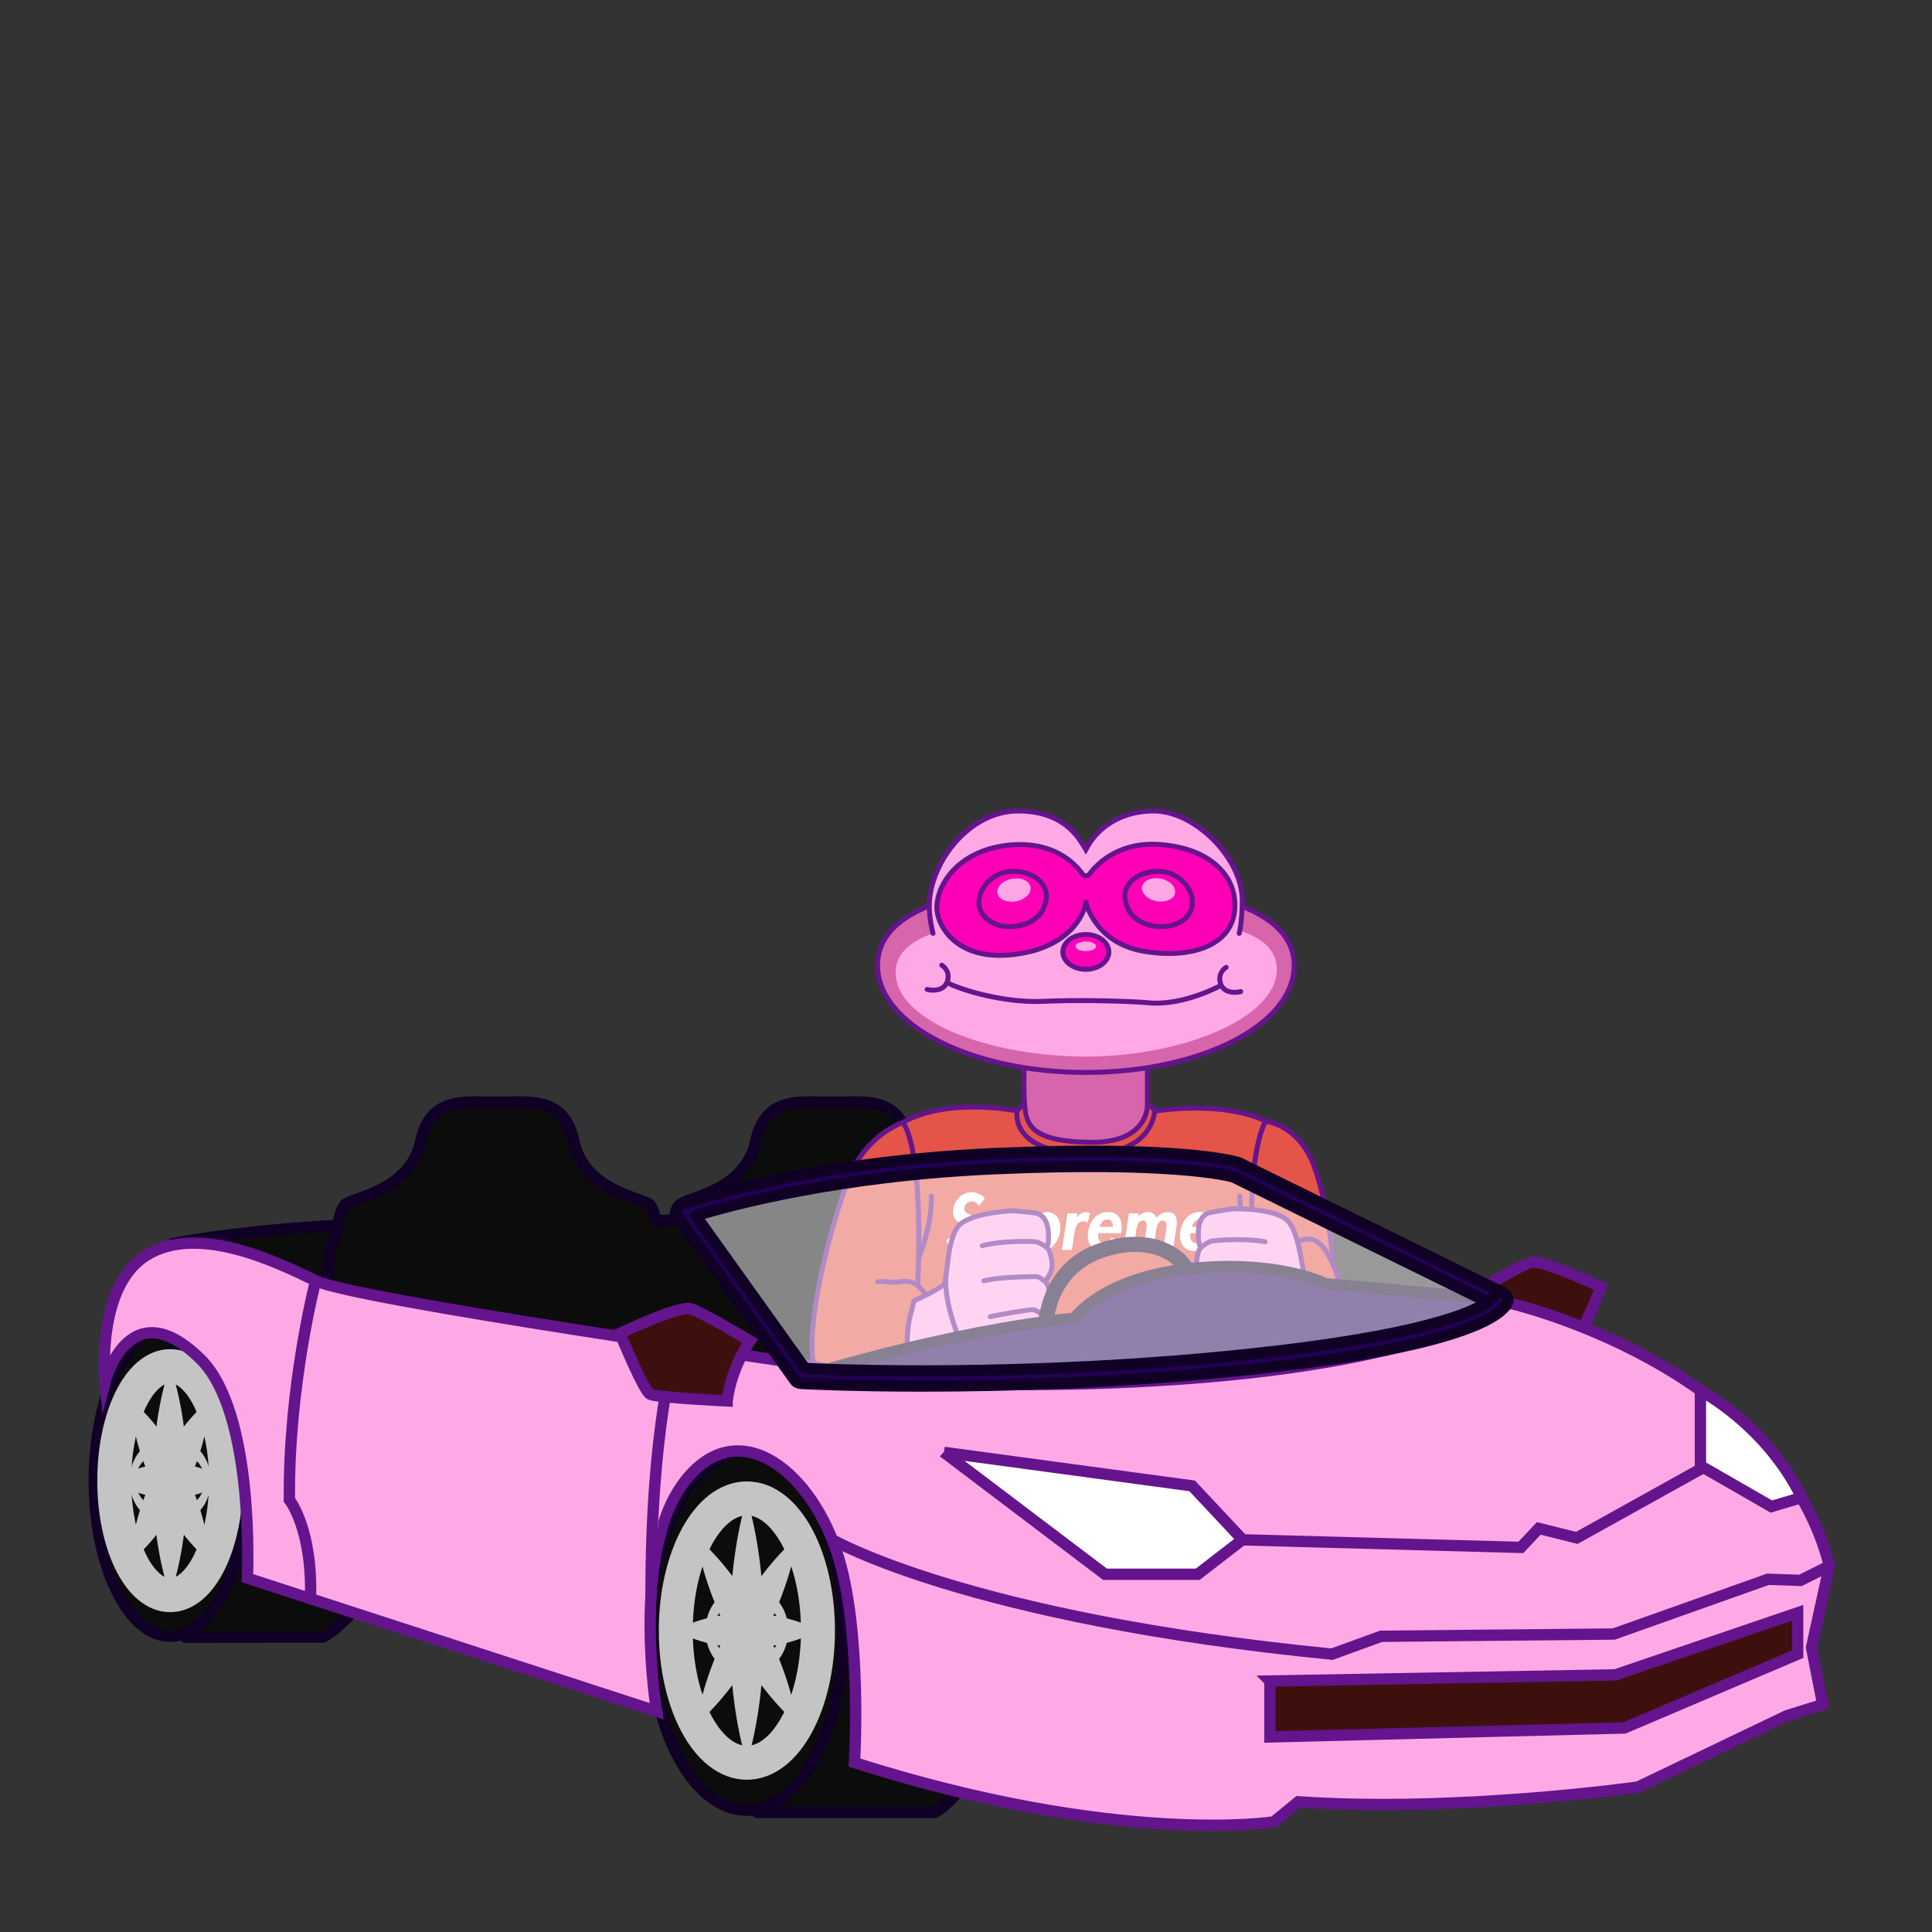 <svg xmlns="http://www.w3.org/2000/svg" viewBox="0 0 512 512"><rect x="0" y="0" width="512" height="512" fill="#333333" stroke="none"/><defs><style>.cls-2,.cls-3,.cls-4,.cls-5,.cls-7,.cls-8{stroke-linecap:round}.cls-3,.cls-4{stroke:#100026}.cls-3,.cls-4,.cls-7,.cls-8{stroke-linejoin:round}.cls-7,.cls-8{fill:none}.cls-2{fill:#3d100e}.cls-2,.cls-3,.cls-4,.cls-5{stroke-width:3px}.cls-2,.cls-5{stroke:#64148d;stroke-miterlimit:10}.cls-3{fill:#230056}.cls-9{fill:#ffa7e4}.cls-4{fill:#0c0c0c}.cls-12,.cls-5{fill:#fea8e5}.cls-13{fill:#64148d}.cls-14{fill:#c4c4c4}.cls-15{fill:#d765ab}.cls-16{fill:#e45449}.cls-7,.cls-8{stroke-width:9px;stroke:#c4c4c4}.cls-8{stroke-width:20px}.cls-17{fill:#ff00b6}</style></defs><g id="Layer_1"><path d="M45.86 329.58s51.82-10.9 128.78-2.15-86.67 62.67-86.67 62.67-30.66-30.75-34-34.71-8.12-25.81-8.12-25.81Z" class="cls-4"/><path d="M261.87 320.45h-.16c-.29-.67-.62-1.17-.99-1.42-2.67-1.78-17.19-3.85-19.85-16.59-2.56-12.25-12.25-10.26-19.85-10.35v-.02c-.15 0-.3 0-.45.01-.15 0-.3 0-.45-.01v.02c-7.59.09-17.28-1.9-19.85 10.35-2.67 12.74-17.19 14.81-19.85 16.59-.81.54-1.4 2.22-1.84 4.29-1.58.06-3.17.12-4.76.19-.44-2.16-1.05-3.92-1.88-4.47-2.67-1.78-17.19-3.85-19.85-16.59-2.56-12.25-12.25-10.26-19.85-10.35v-.02c-.15 0-.3 0-.45.01-.15 0-.3 0-.45-.01v.02c-7.59.09-17.28-1.9-19.85 10.35-2.67 12.74-17.19 14.81-19.85 16.59-1.37.91-2.13 5.09-2.55 8.94-3.92 2.59-2.2 32.77-2.2 32.77.33 18.39 39.7 16.89 56.59 16.89s128-6.38 128-6.38-2.07-50.81-9.63-50.81Z" class="cls-4"/><path d="m49.1 433.88 36.57-.04s11.72-6.38 13.61-19.83-1.77-35.2-9.54-46.75c-7.77-11.55-26.65-17.83-26.65-17.83l-24 .03 10.02 84.43Zm151.58 46.42h47.11s10.22-5.11 12.67-22.44 2.67-48.44-7.33-63.33-32.56-15.78-32.56-15.78l-27.44 2.79 7.56 98.77Z" class="cls-4"/><ellipse cx="197.93" cy="432.12" class="cls-4" rx="25.6" ry="47.6"/><ellipse cx="197.93" cy="432.12" class="cls-7" rx="18.84" ry="35.03"/><ellipse cx="197.93" cy="432.12" class="cls-8" rx=".98" ry="1.83"/><path d="M197.93 397.1c6.04 20.01 6.09 50.04 0 70.05-6.09-20-6.05-50.03 0-70.05Z" class="cls-14"/><path d="M216.77 432.12c-10.72 6.04-26.97 6.09-37.68 0 10.71-6.08 26.96-6.04 37.68 0Z" class="cls-14"/><path d="M211.25 456.89c-12.87-11.19-24.44-32.6-26.65-49.53 12.91 11.16 24.4 32.61 26.65 49.53Z" class="cls-14"/><path d="M211.25 407.36c-2.24 16.91-13.73 38.36-26.64 49.53 2.2-16.92 13.76-38.33 26.64-49.53Z" class="cls-14"/><ellipse cx="45.09" cy="392.39" class="cls-4" rx="20.12" ry="41.24"/><ellipse cx="45.09" cy="392.39" class="cls-7" rx="14.81" ry="30.35"/><ellipse cx="45.09" cy="392.39" class="cls-8" rx=".77" ry="1.58"/><path d="M45.09 362.04c6.04 17.32 6.09 43.38 0 60.7-6.09-17.31-6.05-43.37 0-60.7Z" class="cls-14"/><path d="M59.89 392.39c-8.41 6.04-21.2 6.09-29.61 0 8.4-6.08 21.19-6.05 29.61 0Z" class="cls-14"/><path d="M55.56 413.85c-11.36-9.52-20.47-28.09-20.94-42.92 11.4 9.49 20.43 28.1 20.94 42.92Z" class="cls-14"/><path d="M55.56 370.93c-.51 14.81-9.54 33.42-20.94 42.92.47-14.82 9.57-33.39 20.94-42.92Z" class="cls-14"/><path d="M271.69 292.3s-.87.58-2.11 2.11c0 0-18.02-3.82-30.36 3.06s-9.1 20.5-10.3 27.38 3.64 58.31 10.3 65.11c0 0 53.72 5.35 94.34.24 0 0 28.21-84.48 1.87-93.05 0 0-9.34-5.51-29.43-2.68 0 0-1.09-2.35-3.88-2.57s-30.43.4-30.43.4Z" class="cls-16"/><path d="M292.43 393.05c-28.32 0-52.91-2.4-53.27-2.44l-.24-.02-.17-.17c-6.81-6.96-11.75-58.36-10.47-65.68.26-1.51.31-3.42.36-5.45.17-7.12.39-16.88 10.27-22.38 11.55-6.44 27.65-3.74 30.42-3.2 1.15-1.36 1.97-1.91 2-1.94l.16-.1h.19c1.13-.03 27.71-.62 30.5-.4 2.39.19 3.67 1.74 4.17 2.51 19.15-2.61 28.43 2.26 29.35 2.78 3.51 1.16 6.26 3.69 8.19 7.5 4.79 9.5 4.61 26.94-.54 51.82-3.82 18.47-9.11 34.37-9.16 34.53l-.13.39-.41.05c-13.08 1.65-27.58 2.2-41.21 2.2Zm-52.9-3.72c3.98.38 54.9 5.06 93.54.27 1.74-5.36 20.32-63.8 9.65-84.97-1.77-3.52-4.29-5.83-7.49-6.87l-.13-.06c-.09-.05-9.43-5.36-29.01-2.59l-.48.07-.2-.44c-.04-.08-.98-2.01-3.34-2.19-2.6-.2-27.61.34-30.16.4-.28.22-.96.8-1.83 1.87l-.25.31-.39-.08c-.18-.04-17.93-3.69-29.91 2.99-9.22 5.14-9.43 14.09-9.6 21.27-.05 2.08-.09 4.04-.37 5.64-1.22 6.99 3.65 57.19 9.96 64.37Z" class="cls-13"/><path d="M271.54 280s-.44 7.57 0 12.74 1.38 9.76 17.33 9.97 15.22-10.26 15.22-10.26v-12.08l-32.54-.36Z" class="cls-15"/><path d="M289.36 303.37h-.5c-15.83-.22-17.47-4.71-17.97-10.57-.44-5.16 0-12.76 0-12.83l.04-.62 33.81.38v12.71c.01.36.12 3.79-2.68 6.74-2.64 2.79-6.91 4.2-12.71 4.2Zm-17.2-22.71c-.09 1.91-.33 7.82.03 12.03.38 4.5.77 9.16 16.69 9.38 5.65.08 9.77-1.19 12.22-3.77 2.5-2.63 2.34-5.77 2.33-5.8v-11.48l-31.28-.35Z" class="cls-13"/><path d="M288.64 306.37h-.12c-8.81-.03-14.78-1.91-17.75-5.61-2.51-3.12-1.86-6.35-1.83-6.48a.649.649 0 1 1 1.27.27c-.03.12-.54 2.79 1.59 5.42 2.69 3.31 8.47 5.07 16.72 5.1h.11c16.31 0 16.7-10.5 16.71-10.61 0-.36.31-.65.66-.64.36 0 .65.3.64.66 0 .12-.43 11.89-18.01 11.89Z" class="cls-13"/><path d="M242.82 348.14c2.73-45.43-3.6-50.67-3.6-50.67s-9.87 3.22-14.34 14.91-10.63 34.86-9.56 47.19c1.06 12.33 13.38 16.46 18.8 9.16s8.71-20.58 8.71-20.58Z" class="cls-16"/><path d="M227.01 372.98c-.93 0-1.88-.13-2.83-.4-5.22-1.48-8.96-6.57-9.51-12.96-1.07-12.42 5.1-35.67 9.61-47.47 4.52-11.84 14.33-15.16 14.74-15.29l.34-.11.28.23c.27.22 6.56 5.97 3.84 51.21l-.02.12c-.14.55-3.38 13.49-8.82 20.81-1.86 2.5-4.64 3.87-7.63 3.87Zm12-74.73c-1.88.76-9.74 4.46-13.52 14.36-4.46 11.69-10.58 34.68-9.52 46.9.61 7.11 5 10.81 8.56 11.82 3.54 1 6.92-.12 9.06-2.99 5.1-6.87 8.34-19.34 8.58-20.29 2.34-39.07-2.13-48.23-3.16-49.79Zm3.81 49.89Z" class="cls-13"/><path d="M333.24 348.14c-4.48-41.61 2.18-51 2.18-51s8.91.89 12.9 12.05 6.7 30.77 4.3 44c-2.39 13.23-17.69 6.59-17.85 6.32s-1.53-11.37-1.53-11.37Z" class="cls-16"/><path d="M343.05 362.06c-4.29 0-8.56-1.75-8.83-2.21-.09-.14-.23-.38-1.62-11.62-4.45-41.38 2.02-51.06 2.3-51.45l.22-.31.38.04c.38.04 9.37 1.06 13.45 12.47 4.03 11.28 6.75 30.95 4.33 44.33-.87 4.82-3.58 7.78-7.84 8.55-.78.14-1.58.2-2.38.2Zm-7.71-2.97c1.25.6 7.38 2.87 11.89.87 2.53-1.12 4.13-3.44 4.75-6.88 2.38-13.17-.31-32.54-4.28-43.66-3.36-9.4-10.18-11.23-11.94-11.55-1.03 2-5.82 13.59-1.88 50.21.46 3.77 1.23 9.75 1.46 11.02Z" class="cls-13"/><path d="M246.81 316.96s.47 6.77-3.37 16.44" class="cls-16"/><path d="M243.44 334.05c-.08 0-.16-.01-.24-.05a.648.648 0 0 1-.36-.85c3.73-9.39 3.33-16.08 3.32-16.15a.65.65 0 0 1 .61-.69c.36-.02.67.25.7.6.02.28.44 7.03-3.41 16.72-.1.26-.35.41-.61.41Z" class="cls-13"/><path d="M328.55 316.96s.46 13.41 3.56 17.98" class="cls-16"/><path d="M332.11 335.6c-.21 0-.41-.1-.54-.29-3.17-4.67-3.65-17.77-3.67-18.32a.65.65 0 0 1 .63-.67c.36-.02.66.27.67.63 0 .13.49 13.27 3.45 17.64.2.3.12.7-.17.9-.11.08-.24.11-.37.11Z" class="cls-13"/><path d="M259.43 319.63c-.21-.39-.48-.7-.8-.91-.32-.21-.7-.32-1.13-.32s-.87.16-1.27.48c-.4.32-.63.72-.69 1.19 0 .01 0 .05-.02.12v.12c0 .38.14.69.43.93.29.24.74.51 1.37.81.47.22.86.42 1.15.59.29.17.58.39.85.65s.49.59.66.99c.16.39.24.86.24 1.4 0 .28-.02.56-.06.85-.11.74-.32 1.42-.63 2.04a6 6 0 0 1-1.17 1.62c-.47.45-1.02.81-1.63 1.06-.61.25-1.27.37-1.99.37-.94 0-1.73-.26-2.38-.77-.65-.51-1.16-1.22-1.54-2.13l2.06-1.83c.11.61.37 1.12.77 1.54.4.42.88.63 1.44.63s1.02-.21 1.42-.63c.4-.42.64-.93.73-1.52v-.18c.01-.09.02-.15.02-.18 0-.51-.16-.9-.49-1.17-.33-.27-.79-.54-1.41-.8-.1-.05-.18-.09-.22-.1-.85-.39-1.49-.84-1.93-1.33-.44-.49-.66-1.15-.66-1.96 0-.25.02-.51.06-.77.09-.62.27-1.2.56-1.74.29-.54.65-1.01 1.08-1.42.43-.41.92-.73 1.46-.96a4.31 4.31 0 0 1 1.7-.35c.65 0 1.33.15 2.03.46.71.31 1.23.71 1.56 1.19l-1.59 2.01Zm5.41 1.91-.79 5.25c-.06.36-.09.66-.09.93 0 .45.09.81.27 1.09.18.28.5.41.95.41.31 0 .58-.07.81-.22.22-.14.41-.33.54-.56.14-.23.25-.48.33-.76.08-.28.15-.57.2-.89l.79-5.25h2.62l-.86 5.7c-.44 2.87-2.02 4.3-4.76 4.3-2.39 0-3.58-1.08-3.58-3.24 0-.33.03-.68.09-1.07l.86-5.7h2.62Zm9.95.89c.35-.38.77-.68 1.26-.89.49-.21.97-.32 1.46-.32 1.1 0 1.96.4 2.58 1.21s.93 1.8.93 2.97c0 .32-.03.62-.08.93-.1.67-.29 1.32-.57 1.94-.28.62-.64 1.18-1.09 1.68-.44.49-.95.88-1.53 1.16-.57.28-1.19.42-1.84.42-.49 0-.94-.11-1.36-.33-.42-.22-.73-.52-.93-.9h-.04l-.9 6.08h-2.64l2.25-14.86h2.62l-.13.89Zm1.83 6.43c.29-.16.56-.37.79-.63.23-.26.42-.56.57-.88a3.57 3.57 0 0 0 .34-1.45c0-.62-.16-1.14-.48-1.58-.32-.43-.76-.65-1.32-.65-.33 0-.63.08-.93.23-.29.15-.56.36-.79.62-.23.26-.42.56-.57.88-.15.32-.25.65-.3.98-.03.16-.04.32-.04.47 0 .62.16 1.15.48 1.59.32.44.76.66 1.32.66.32 0 .63-.08.93-.24Zm8.74-6.31h.04c.67-.88 1.5-1.32 2.47-1.32.34 0 .69.08 1.05.24l-.69 2.56c-.29-.24-.63-.36-1.03-.36-.44 0-.81.09-1.11.27s-.54.42-.72.73c-.18.31-.32.64-.42 1.01-.1.36-.18.76-.24 1.19l-.66 4.36h-2.62l1.46-9.69h2.62l-.15 1.01Zm5.72 4.28c-.04.25-.06.48-.06.69 0 .55.12 1.01.36 1.37.24.36.61.54 1.12.54.41 0 .78-.12 1.11-.36.32-.24.61-.56.86-.97l2.36.41c-.46.95-1.11 1.69-1.93 2.22s-1.72.8-2.7.8c-1.24 0-2.2-.37-2.89-1.1-.69-.74-1.03-1.72-1.03-2.94 0-.33.02-.67.07-1.03.24-1.54.82-2.8 1.73-3.78.92-.98 2.09-1.47 3.51-1.47 1.24 0 2.16.36 2.76 1.09.61.73.91 1.7.91 2.91 0 .41-.03.83-.09 1.26l-.06.34h-6.05Zm3.84-1.72c0-.55-.13-1.02-.37-1.39-.25-.37-.61-.56-1.07-.56-.5 0-.93.19-1.29.57-.36.38-.62.84-.77 1.38h3.5Zm6.73-2.7h.04c.3-.38.67-.67 1.12-.88.44-.2.88-.31 1.3-.31 1.17 0 1.98.51 2.42 1.52.35-.47.79-.84 1.31-1.11.52-.27 1.06-.4 1.59-.4.87 0 1.5.24 1.87.72.37.48.56 1.14.56 1.98 0 .38-.03.8-.09 1.26l-.92 6.04h-2.62l.77-5.09s0-.07.02-.14c.09-.53.13-.93.13-1.22 0-.41-.07-.73-.22-.98-.15-.24-.4-.36-.75-.36s-.62.1-.84.31c-.22.2-.41.46-.54.77-.14.31-.24.61-.3.92-.06.3-.13.64-.19 1.01v.04l-.71 4.75h-2.62l.73-4.91.04-.2c.09-.58.13-1.02.13-1.32 0-.41-.07-.74-.22-.99-.14-.25-.4-.37-.76-.37-.34 0-.62.09-.83.28-.22.18-.39.42-.52.72s-.23.6-.3.9c-.07.3-.13.64-.18 1.01l-.02.14-.71 4.75h-2.62l1.46-9.69h2.62l-.13.87Zm13.85 4.42c-.04.25-.06.48-.06.69 0 .55.12 1.01.36 1.37.24.36.61.54 1.12.54.41 0 .78-.12 1.11-.36.32-.24.61-.56.86-.97l2.36.41c-.46.95-1.11 1.69-1.93 2.22-.82.53-1.72.8-2.7.8-1.24 0-2.2-.37-2.89-1.1-.69-.74-1.03-1.72-1.03-2.94 0-.33.02-.67.07-1.03.24-1.54.82-2.8 1.73-3.78.92-.98 2.09-1.47 3.51-1.47 1.24 0 2.16.36 2.76 1.09.61.73.91 1.7.91 2.91 0 .41-.03.83-.09 1.26l-.06.34h-6.05Zm3.84-1.72c0-.55-.13-1.02-.37-1.39-.25-.37-.61-.56-1.07-.56-.5 0-.93.19-1.29.57-.36.38-.62.84-.77 1.38h3.5Z" style="fill:#fff"/><path d="M342.96 255.83c0 15.67-24.71 28.38-55.2 28.38s-55.2-12.7-55.2-28.38 24.22-21.44 54.7-21.44 55.69 5.77 55.69 21.44Z" class="cls-15"/><path d="M287.76 284.86c-14.85 0-28.81-2.98-39.33-8.38-10.65-5.48-16.52-12.81-16.52-20.65s5.5-13.47 16.36-17.21c9.39-3.24 22.51-4.88 39-4.88 21.04 0 56.34 2.87 56.34 22.09 0 7.84-5.87 15.17-16.52 20.65-10.52 5.41-24.48 8.38-39.33 8.38Zm-.49-49.82c-20.19 0-54.05 2.7-54.05 20.79 0 15.29 24.47 27.73 54.55 27.73s54.55-12.44 54.55-27.73c0-7.04-5.37-12.42-15.97-15.98-9.36-3.15-22.87-4.81-39.07-4.81Z" class="cls-13"/><path d="M338.37 256.89c0 13.03-25.27 23.11-50.61 23.11s-50.4-9.25-50.4-22.28c0-11.72 21.01-13.93 43.68-14.26 2.52-.04 4.14-6.6 6.68-6.6s5.91 6.56 8.37 6.58c22.47.19 42.28 1.7 42.28 13.44Z" class="cls-12"/><path d="M247.26 247.35c-.47-1.76-1.19-5.62-.94-8.7.89-11.03 10.78-23.73 23.48-23.73 13.32 0 16.71 8.53 17.81 9.96l.16.29.16-.29c3.26-6.16 9.95-9.96 17.81-9.96 11.14 0 23.48 12.59 23.48 23.73 0 3.09-.34 6.94-.81 8.7" class="cls-12"/><path d="M247.26 248c-.29 0-.55-.19-.63-.48-.45-1.67-1.23-5.67-.96-8.92.92-11.51 11.06-24.33 24.13-24.33 12.14 0 16.31 6.91 17.87 9.51.02.03.04.07.06.1 3.52-6.03 10.19-9.61 18-9.61 11.5 0 24.13 12.76 24.13 24.38 0 3.29-.36 7.1-.83 8.87-.09.35-.45.56-.8.46a.651.651 0 0 1-.46-.8c.44-1.64.79-5.39.79-8.53 0-10.79-12.16-23.08-22.83-23.08-7.61 0-14.05 3.59-17.23 9.61l-.74 1.32-.7-1.27c-.14-.19-.3-.45-.5-.78-1.47-2.43-5.36-8.88-16.76-8.88-12 0-21.95 12.21-22.83 23.13-.25 3.07.5 6.89.92 8.48.09.35-.11.7-.46.8-.06.02-.11.02-.17.02Z" class="cls-13"/><path d="M288.73 231.62c-.47.64-1.43.64-1.89 0-2.01-2.83-7.58-8.64-18.96-7.68-14.96 1.26-20.48 12.07-19.49 17.91s7.48 13.32 22.17 10.87 17.25-12.45 17.17-13.6c0 0 2.38 10.83 15.41 13.01 13.03 2.18 23.01-1.8 24.02-10.56s-5.82-16.71-19.8-17.74c-10.59-.78-16.45 4.83-18.63 7.79Z" class="cls-17"/><path d="M265.03 253.84c-11.93 0-16.52-7.42-17.28-11.9-.53-3.15.72-7.14 3.26-10.41 3.67-4.72 9.64-7.66 16.82-8.26 11.83-.99 17.61 5.23 19.55 7.95.13.18.31.21.41.21.18.02.32-.08.42-.21 1.55-2.11 7.52-8.92 19.2-8.06 7.64.56 13.57 3.15 17.16 7.48 2.59 3.13 3.71 6.93 3.24 10.98-.38 3.26-1.98 6.05-4.65 8.05-4.45 3.35-11.79 4.47-20.13 3.07-9.7-1.63-13.72-8.01-15.19-11.39-1.36 3.6-5.7 10.05-17.18 11.97-2.04.34-3.92.5-5.64.5Zm5.28-29.37c-.76 0-1.55.03-2.37.1-6.81.57-12.46 3.33-15.9 7.76-2.78 3.58-3.37 7.2-3 9.39.79 4.68 6.27 12.86 21.42 10.33 13.82-2.31 16.7-11.66 16.63-12.91a.653.653 0 0 1 1.29-.19c.09.42 2.46 10.43 14.88 12.51 7.99 1.34 14.96.31 19.13-2.83 2.41-1.81 3.8-4.22 4.14-7.16.43-3.69-.6-7.15-2.95-10-3.3-3.99-9.07-6.48-16.25-7.01-11.02-.82-16.61 5.56-18.06 7.53-.35.47-.91.75-1.48.74-.59 0-1.12-.28-1.46-.76-1.67-2.35-6.44-7.51-16.01-7.51Z" class="cls-13"/><path d="M277.3 238.07c-.69 5.64-5.69 7.5-9.83 7.5s-8.04-2.41-8.04-6.44 3.92-7.84 8.04-8.16c6.08-.47 10.32 3.1 9.83 7.1Z" class="cls-17"/><path d="M267.47 246.22c-4.22 0-8.7-2.49-8.7-7.09 0-4.26 4.12-8.46 8.65-8.81 3.58-.27 6.77.76 8.76 2.85 1.36 1.42 1.98 3.19 1.76 4.99-.73 5.95-5.89 8.07-10.47 8.07Zm1.03-14.64c-.32 0-.65.01-.99.04-3.89.3-7.44 3.88-7.44 7.51s3.81 5.79 7.39 5.79c4.03 0 8.55-1.82 9.18-6.93.17-1.4-.33-2.8-1.41-3.93-1.51-1.59-3.98-2.48-6.74-2.48Zm8.8 6.49Z" class="cls-13"/><path d="M298.12 238.07c.69 5.64 5.69 7.5 9.83 7.5s8.04-2.41 8.04-6.44-3.92-7.84-8.04-8.16c-6.08-.47-10.32 3.1-9.83 7.1Z" class="cls-17"/><path d="M307.95 246.22c-4.59 0-9.75-2.12-10.47-8.07-.22-1.8.4-3.57 1.76-4.99 1.99-2.08 5.18-3.12 8.76-2.85 4.53.35 8.65 4.54 8.65 8.81 0 4.61-4.48 7.09-8.7 7.09Zm-1.04-14.64c-2.75 0-5.22.9-6.74 2.48-1.08 1.13-1.58 2.53-1.41 3.93.63 5.11 5.15 6.93 9.18 6.93 3.58 0 7.39-2.03 7.39-5.79s-3.55-7.21-7.44-7.51c-.33-.03-.66-.04-.99-.04Z" class="cls-13"/><ellipse cx="268.73" cy="235.86" class="cls-9" rx="4.45" ry="3.03" transform="rotate(-10.98 268.817 235.953)"/><ellipse cx="307.04" cy="235.86" class="cls-9" rx="3.03" ry="4.45" transform="rotate(-79.02 307.016 235.857)"/><ellipse cx="287.76" cy="252.26" class="cls-17" rx="6.1" ry="4.62"/><path d="M287.76 257.54c-3.72 0-6.75-2.37-6.75-5.27s3.03-5.27 6.75-5.27 6.75 2.37 6.75 5.27-3.03 5.27-6.75 5.27Zm0-9.25c-3 0-5.45 1.78-5.45 3.97s2.44 3.97 5.45 3.97 5.45-1.78 5.45-3.97-2.44-3.97-5.45-3.97Z" class="cls-13"/><ellipse cx="287.75" cy="250.78" class="cls-9" rx="2.74" ry="1.27"/><path d="M250.68 260.09c1.22 1.28 14.02 5.79 25.81 5.28s24.99.1 27.6.36c10.52 1.06 21.4-5.64 21.4-5.64" class="cls-12"/><path d="M306.42 266.5c-.8 0-1.6-.04-2.4-.12-2.6-.26-15.82-.87-27.5-.36-11.84.51-24.84-3.94-26.31-5.48a.649.649 0 0 1 .02-.92c.26-.25.67-.24.92.02.97 1.02 13.55 5.59 25.31 5.07 11.75-.51 25.07.1 27.69.37 10.17 1.02 20.88-5.48 20.99-5.55.31-.19.71-.09.9.21.19.31.09.71-.21.9-.42.26-9.63 5.85-19.41 5.85Z" class="cls-13"/><path d="M249.57 255.79s2.57 1.55 1.38 4.52-5.25 1.9-5.25 1.9" class="cls-12"/><path d="M247.29 263.05c-.67 0-1.28-.09-1.75-.22a.644.644 0 0 1-.46-.8c.09-.35.45-.55.8-.46.14.04 3.52.89 4.48-1.51.94-2.37-.9-3.59-1.12-3.72a.652.652 0 0 1-.22-.89c.19-.31.58-.41.89-.22 1.05.63 2.75 2.56 1.65 5.32-.78 1.96-2.67 2.5-4.27 2.5Z" class="cls-13"/><path d="M324.94 256.36s-2.57 1.55-1.38 4.52 5.25 1.9 5.25 1.9" class="cls-12"/><path d="M327.23 263.63c-1.6 0-3.49-.54-4.27-2.5-1.1-2.76.6-4.69 1.65-5.32a.64.64 0 0 1 .89.22c.18.31.09.71-.22.89-.22.13-2.06 1.36-1.12 3.72.96 2.41 4.44 1.52 4.48 1.51.35-.09.7.12.8.46s-.12.7-.46.8c-.47.12-1.09.22-1.75.22Z" class="cls-13"/><path d="M230.06 371.49c2.79-.95 5.81-2.12 9.07-3.54 1.85-.8 5.94 1.9 7.27-6.08 2.71-16.27-1.84-23.38-7.8-22.17-1.75.35-4.46-.31-6.03 0" class="cls-16"/><path d="M230.06 372.14c-.27 0-.52-.17-.62-.44-.12-.34.07-.71.41-.83 2.87-.98 5.91-2.17 9.03-3.52.59-.25 1.26-.24 1.97-.22 1.88.04 4.01.1 4.92-5.37 1.62-9.71.72-17.05-2.46-20.12-1.27-1.23-2.81-1.67-4.58-1.31-.99.2-2.2.11-3.36.02-1.03-.08-2-.15-2.68-.02-.35.07-.7-.16-.76-.51-.07-.35.16-.7.51-.76.85-.17 1.91-.09 3.03 0 1.08.08 2.19.17 3 0 2.18-.44 4.16.13 5.74 1.65 3.54 3.42 4.55 10.98 2.84 21.27-1.1 6.58-4.19 6.5-6.23 6.46-.56-.01-1.1-.03-1.42.11-3.15 1.36-6.22 2.56-9.12 3.55-.07.02-.14.04-.21.04Z" class="cls-13"/><path d="M268.79 320.84s-12.06.35-14.99 4.32c-2.93 3.98-2.65 13.44-3.6 15.05-.73 1.25-7.95 4.51-7.95 4.51s-.52 1.89-.99 3.77c-1.87 7.52-.28 15.94 1.74 15.89 11.53-.29 32-8.17 31.72-8.83s-.69-32.32-5.93-34.71Z" class="cls-12"/><path d="M242.99 365.04c-.35 0-.86-.14-1.36-.76-1.79-2.23-2.6-9.52-1-15.94.46-1.87.99-3.76.99-3.78l.08-.29.28-.13c3.38-1.53 7.27-3.58 7.66-4.24.27-.46.47-2.19.66-3.86.42-3.61.98-8.55 2.98-11.25 3.09-4.18 14.99-4.57 15.5-4.59h.15l.14.06c4.1 1.88 5.39 17.34 6.12 32.21.07 1.42.13 2.65.17 2.91.06.2.03.41-.09.59-.81 1.26-20.99 8.79-32.24 9.07H243Zm-.19-19.84c-.16.6-.55 2.04-.9 3.46-1.58 6.37-.6 13.13.75 14.81.17.21.3.27.34.27 10.59-.27 28.72-6.99 31.04-8.41-.04-.41-.08-1.18-.16-2.79-.93-19.13-2.69-29.56-5.23-31.03-3.39.12-12.1 1.05-14.32 4.05-1.79 2.42-2.33 7.16-2.73 10.63-.27 2.35-.44 3.71-.83 4.37-.74 1.26-5.96 3.73-7.97 4.64Zm32.56 10.19Zm-.03-.09Z" class="cls-13"/><path d="M267.69 320.9c1.36-.06 6.28.44 7.04.66 3.33.95 3.07 5.36 3.12 6.64s-.38 2.41-.38 2.41c.52.28 2.02 4.23.95 6.58-.73 1.58-1.53 2.35-1.53 2.35 1.53 1.32 1.42 5.48 1.1 6.2-.9 2.04-1.75 2.8-1.75 2.8s.95 3.14.57 4.7c-.33 1.35-3.81 2.23-4.77 2.46l-.24.05s-2.6 1.07-8.88 1.63" class="cls-12"/><path d="M262.92 358.03a.652.652 0 0 1-.06-1.3c6.07-.55 8.66-1.58 8.69-1.59l.11-.03.24-.05c2.61-.6 4.16-1.46 4.28-1.97.28-1.14-.31-3.53-.56-4.36l-.12-.4.31-.28s.77-.72 1.59-2.57c.26-.61.28-4.4-.93-5.45l-.54-.47.52-.5s.73-.72 1.38-2.15c.9-1.96-.31-5.27-.72-5.76l-.44-.24.2-.53s.38-1.04.34-2.16v-.42c-.03-2.42-.37-4.98-2.64-5.62-.65-.18-5.51-.69-6.83-.63a.65.65 0 0 1-.68-.62.65.65 0 0 1 .62-.68c1.41-.05 6.39.44 7.24.68 3.51 1 3.56 5.25 3.59 6.86v.39c.04.96-.17 1.83-.3 2.3.86 1.28 1.81 4.82.81 6.99-.44.97-.92 1.66-1.25 2.07 1.33 1.85 1.18 5.66.83 6.47-.64 1.44-1.26 2.3-1.62 2.71.25.93.82 3.27.47 4.68-.37 1.51-3.06 2.43-5.26 2.94l-.2.04c-.42.16-3.13 1.12-9.01 1.66h-.06Z" class="cls-13"/><path d="M277.47 330.61s-1.74-1.25-2.81-1.5-9.4-.32-14.36 1.01" class="cls-12"/><path d="M277.47 331.26c-.13 0-.26-.04-.38-.12-.45-.33-1.8-1.21-2.58-1.39-.88-.21-9.13-.31-14.04 1.01-.35.09-.7-.11-.8-.46-.09-.35.11-.71.46-.8 5-1.34 13.5-1.29 14.68-1.01 1.17.27 2.85 1.47 3.04 1.6a.65.65 0 0 1-.38 1.18Z" class="cls-13"/><path d="M260.75 339.46c4.1-1.17 13.03-1.07 13.79-1.17s2.56 1.4 2.56 1.4" class="cls-12"/><path d="M277.09 340.35c-.15 0-.29-.05-.42-.15-.79-.66-1.77-1.26-2.06-1.26-.18.02-.59.03-1.52.05-2.7.06-9.01.2-12.17 1.09-.35.1-.71-.1-.81-.45-.1-.35.1-.71.45-.8 3.31-.94 9.51-1.08 12.5-1.14.65-.01 1.27-.03 1.39-.04.93-.12 2.45 1.04 3.05 1.55a.65.65 0 0 1-.42 1.15Z" class="cls-13"/><path d="M262.42 348.93c2.46-.54 9.97-1.89 11.23-1.83s2.59 1.44 2.59 1.44" class="cls-12"/><path d="M262.42 349.58c-.3 0-.57-.21-.64-.51-.08-.35.15-.7.5-.78 2.18-.47 10.01-1.91 11.41-1.84 1.48.07 2.87 1.48 3.02 1.64.25.26.24.67-.02.92s-.67.24-.92-.02c-.32-.33-1.33-1.2-2.15-1.24-1.11-.05-8.28 1.21-11.06 1.82-.05.01-.09.01-.14.01Z" class="cls-13"/><path d="M250.68 338.29s-.7 5.15 2.71 14.3c1.76 4.73 3.71 6.38 8.03 6.92" class="cls-12"/><path d="M261.42 360.16h-.08c-4.57-.57-6.72-2.42-8.56-7.34-3.43-9.2-2.78-14.4-2.75-14.62a.65.65 0 0 1 1.29.17c0 .05-.62 5.13 2.68 13.99 1.67 4.47 3.42 5.99 7.5 6.5.36.04.61.37.57.73a.65.65 0 0 1-.65.57Z" class="cls-13"/><path d="M328.85 360.14c0-.59.08-1.17.25-1.73 1.29-4.36 7.58-24.89 12.74-28.25 5.79-3.77 8.45-1.13 10.87 3.78 6.31 12.79 6.53 38.46-12.92 37.83-6.12-.2-10.93-5.31-10.94-11.42v-.2Z" class="cls-16"/><path d="M340.48 372.42c-.23 0-.47 0-.71-.01-6.47-.21-11.55-5.52-11.57-12.07v-.2c0-.66.09-1.3.28-1.92 1.73-5.85 7.77-25.2 13.01-28.61 2.54-1.66 4.67-2.22 6.51-1.71 2.51.69 4.09 3.29 5.3 5.75 4.46 9.04 5.8 23.47.32 31.98-2.87 4.46-7.41 6.8-13.14 6.8Zm6.16-43.4c-1.25 0-2.72.56-4.45 1.68-3.87 2.52-9.14 16.6-12.47 27.89-.15.5-.22 1.02-.22 1.55v.2c.02 5.85 4.55 10.58 10.31 10.77 5.67.19 9.94-1.9 12.71-6.19 5.16-8.01 3.81-22.17-.39-30.69-1.54-3.12-2.88-4.63-4.48-5.07a3.73 3.73 0 0 0-1.01-.13Zm-17.79 31.12Z" class="cls-13"/><path d="M326.22 320.35s12.05-.41 15.23 3.38c3.18 3.79 3.48 13.25 4.53 14.8.14.2.29.37.45.53 1.26 1.18 2.1 2.73 2.19 4.46.03.62.03 1.23 0 1.74-.67 8.71-4.26 15.32-6.28 15.39-11.53.43-20.11-4.6-19.87-5.28s-1.32-32.3 3.76-35.02Z" class="cls-12"/><path d="M341 361.33c-9.88 0-17.92-3.92-18.99-5.39-.21-.29-.22-.54-.17-.72.02-.26 0-1.49-.01-2.91-.2-14.89.12-30.4 4.1-32.53l.13-.07h.15c.51-.02 12.41-.38 15.75 3.61 2.16 2.57 3.03 7.47 3.67 11.04.3 1.66.6 3.37.9 3.81.1.15.22.29.36.42 1.46 1.36 2.31 3.1 2.39 4.9.03.72.03 1.33 0 1.82-.67 8.74-4.33 15.9-6.91 15.99-.46.02-.91.03-1.36.03Zm-17.87-6.07c.98.95 8.74 5.13 19.18 4.74 1.35-.05 4.97-5.84 5.66-14.79.03-.44.03-1 0-1.66-.07-1.46-.77-2.89-1.98-4.01-.21-.19-.39-.41-.55-.64-.43-.64-.69-1.98-1.1-4.31-.61-3.43-1.45-8.13-3.39-10.43-2.4-2.86-11.15-3.25-14.54-3.15-2.44 1.62-3.55 12.14-3.29 31.29.03 1.86.03 2.61.01 2.97Zm-1.28-.11Z" class="cls-13"/><path d="M327.32 320.34c-1.36.03-6.24.83-6.98 1.09-3.26 1.15-2.73 5.54-2.7 6.82s.53 2.39.53 2.39c-.5.32-1.76 4.35-.53 6.63.82 1.53 1.67 2.25 1.67 2.25-1.44 1.41-1.07 5.56-.71 6.26 1.03 1.98 1.92 2.68 1.92 2.68s-.75 3.19-.27 4.73c.41 1.32 3.94 1.99 4.92 2.15l.25.04s2.66.9 8.96 1.08" class="cls-12"/><path d="M334.37 357.11h-.02c-5.9-.16-8.66-.96-9.09-1.09l-.2-.03c-2.23-.37-4.98-1.12-5.44-2.6-.43-1.39-.01-3.76.18-4.7-.38-.39-1.06-1.2-1.79-2.61-.41-.78-.79-4.57.42-6.51-.35-.39-.87-1.05-1.38-1.99-1.13-2.1-.4-5.69.37-7.02-.17-.46-.42-1.32-.45-2.28 0-.11 0-.24-.02-.38-.08-1.6-.29-5.85 3.15-7.07.84-.29 5.78-1.1 7.19-1.13.35 0 .66.28.67.64 0 .36-.28.66-.64.67-1.31.03-6.15.83-6.78 1.06-2.22.79-2.4 3.36-2.28 5.78 0 .16.01.3.02.42.03 1.12.47 2.13.47 2.14l.23.52-.42.27c-.37.51-1.38 3.9-.36 5.8.75 1.39 1.51 2.05 1.52 2.06l.54.46-.51.5c-1.14 1.12-.88 4.9-.59 5.49.93 1.8 1.74 2.47 1.75 2.47l.32.26-.09.4c-.2.84-.63 3.27-.29 4.39.15.5 1.75 1.27 4.4 1.7l.35.06s2.68.87 8.77 1.04c.36 0 .64.31.63.67 0 .35-.3.63-.65.63Zm-15.85-25.92Z" class="cls-13"/><path d="M318.17 330.64s1.65-1.35 2.71-1.67 9.37-.9 14.39.11" class="cls-12"/><path d="M318.17 331.3a.62.62 0 0 1-.5-.24.652.652 0 0 1 .09-.92c.18-.15 1.79-1.44 2.93-1.79 1.15-.35 9.64-.93 14.71.1a.653.653 0 1 1-.26 1.28c-4.99-1.01-13.21-.39-14.08-.13-.76.23-2.05 1.2-2.49 1.55-.12.1-.27.15-.41.15Z" class="cls-13"/><path d="M335.42 338.44c-4.17-.91-13.08-.26-13.84-.3s-2.46 1.56-2.46 1.56" class="cls-12"/><path d="M319.11 340.34a.65.65 0 0 1-.47-.2.64.64 0 0 1 .03-.92c.57-.54 2.01-1.79 2.95-1.74.13 0 .75-.02 1.4-.04 2.98-.12 9.17-.37 12.54.36.35.08.57.42.5.78-.08.35-.42.58-.78.5-3.2-.7-9.51-.44-12.21-.33-.93.04-1.34.05-1.53.04-.28.01-1.22.67-1.98 1.38-.13.12-.29.18-.45.18Z" class="cls-13"/><path d="M334.34 347.99c-2.49-.38-10.07-1.27-11.33-1.13s-2.49 1.6-2.49 1.6" class="cls-12"/><path d="M320.52 349.11c-.15 0-.3-.05-.42-.16a.65.65 0 0 1-.07-.92c.14-.17 1.45-1.66 2.92-1.82 1.42-.16 9.23.78 11.5 1.13a.653.653 0 0 1-.19 1.29c-2.81-.43-10.06-1.24-11.16-1.12-.82.09-1.79 1.04-2.07 1.37-.13.15-.31.23-.5.23Z" class="cls-13"/><path d="M345.39 336.64s1.02 5.09-1.82 14.44c-1.46 4.84-3.3 6.6-7.58 7.41" class="cls-12"/><path d="M335.99 359.14c-.31 0-.58-.22-.64-.53-.07-.35.17-.69.52-.76 4.04-.76 5.69-2.39 7.08-6.96 2.74-9.04 1.81-14.08 1.8-14.13-.07-.35.16-.7.51-.76.35-.07.69.16.76.51.04.21 1.01 5.36-1.83 14.76-1.52 5.02-3.56 7-8.08 7.86-.04 0-.08.01-.12.01Z" class="cls-13"/><path d="M395.95 359s18.61-.88 20.39-1.77 8-16.13 8-16.13-15.56-7.43-18.67-6.54-15.8 8.55-15.8 8.55 4.94 6.82 6.08 15.88Z" class="cls-2"/><path d="M27.82 366.25S25.27 340.9 38.9 332.6s34.37 1.78 44.74 6.81 128.59 21.93 128.59 21.93 32 8.89 100.44 4.15 87.41-20.15 87.41-20.15 71.11 16.3 84.74 69.63l-4.74 21.63 2.96 15.11-9.48 2.96-39.49 18.91s-48.21 6.81-90 3.91l-6.52 5.33s-41.19 6.52-111.11-15.7c0 0 2.16-35.57-4.74-56-7.7-22.81-27.24-36.65-40.87-17.68-13.63 18.96-6.83 60.05-6.83 60.05L65.56 418.23s2.14-43.72-12.44-58.07c-18.96-18.67-25.3 6.09-25.3 6.09Z" class="cls-5"/><path d="M220.57 408.02s35.82 20.87 132.41 30.35l13.04-4.74 61.63-.59 40.89-14.52 8.59.3 7.7-3.85m-305.65-58.5s-6.8 21.76-6.64 66.73m-88.89-83.79s-7.26 27.85-6.96 58.07c0 0 6.16 7.61 5.6 26.17" class="cls-5"/><path d="M336.54 445.49v14.81l93.92-2.37 45.93-19.55v-10.97l-48.3 16.45-91.55 1.63z" class="cls-2"/><path d="m327.5 408.02 75.55 2.06 4.74-5.04 10.08 2.52 34.37-19.11" class="cls-5"/><path d="m250.16 384.89 42.67 32.3h24.59l11.86-9.17-13.34-14.24-65.78-8.89zm200.47-16.41v19.96l18.8 10.81 7.98-2.38s-6.8-16.59-26.78-28.4Z" style="fill:#fff;stroke:#64148d;stroke-miterlimit:10;stroke-width:3px;stroke-linecap:round"/><path d="M192.7 371.26s-18.61-.88-20.39-1.77-8-16.13-8-16.13 15.56-7.43 18.67-6.54 15.8 8.55 15.8 8.55-4.94 6.82-6.08 15.88Z" class="cls-2"/><path d="M277.09 351.98s-.2-15.49 14.71-20.59c14.9-5.1 23.33 3.14 23.14 7.06-.2 3.92-8.43 14.61-22.55 15.44s-15.29-1.91-15.29-1.91Z" style="fill:none;stroke-linejoin:round;stroke:#100026;stroke-linecap:round;stroke-width:4px"/><path d="M212.56 364.88s37.78-12 72.22-15.56c0 0 7.33-10.68 30.67-13.12s35.78 4 35.78 4l46.44 4.15s6.52 10.73-70.81 16.96-114.3 3.56-114.3 3.56Z" class="cls-3"/><path d="m182.34 321.1 30.22 43.78s79.78 2 128.67-5.11c48.89-7.11 54.53-16.08 54.53-16.08l-68.9-33.7s-26.92-3.54-71.63-.88-72.89 11.99-72.89 11.99Z" style="opacity:.5;fill:#fff"/><path d="M244.52 367.31c-19.77 0-32.11-.69-32.37-.71-.6-.04-1.16-.34-1.51-.83l-31.11-43.5c-.37-.51-.47-1.17-.28-1.76s.65-1.08 1.24-1.28c.32-.11 32.3-11.22 82.52-13.48 50.29-2.26 64.58 2.17 65.17 2.36.09.03.18.07.26.11l70.04 34.44c.85.42 1.29 1.38 1.05 2.3-.48 1.85-6.06 11.43-68.9 18-33.58 3.51-64.35 4.35-86.12 4.35Zm-31.19-4.65c7.47.37 57.82 2.5 116.89-3.68 46.52-4.87 60.19-11.18 64.07-13.93l-67.47-33.17c-1.42-.4-16.67-4.25-63.64-2.14-41.59 1.87-70.38 9.83-78.82 12.43l28.96 40.49Zm182.43-18.97h0Z" class="cls-3"/></g></svg>